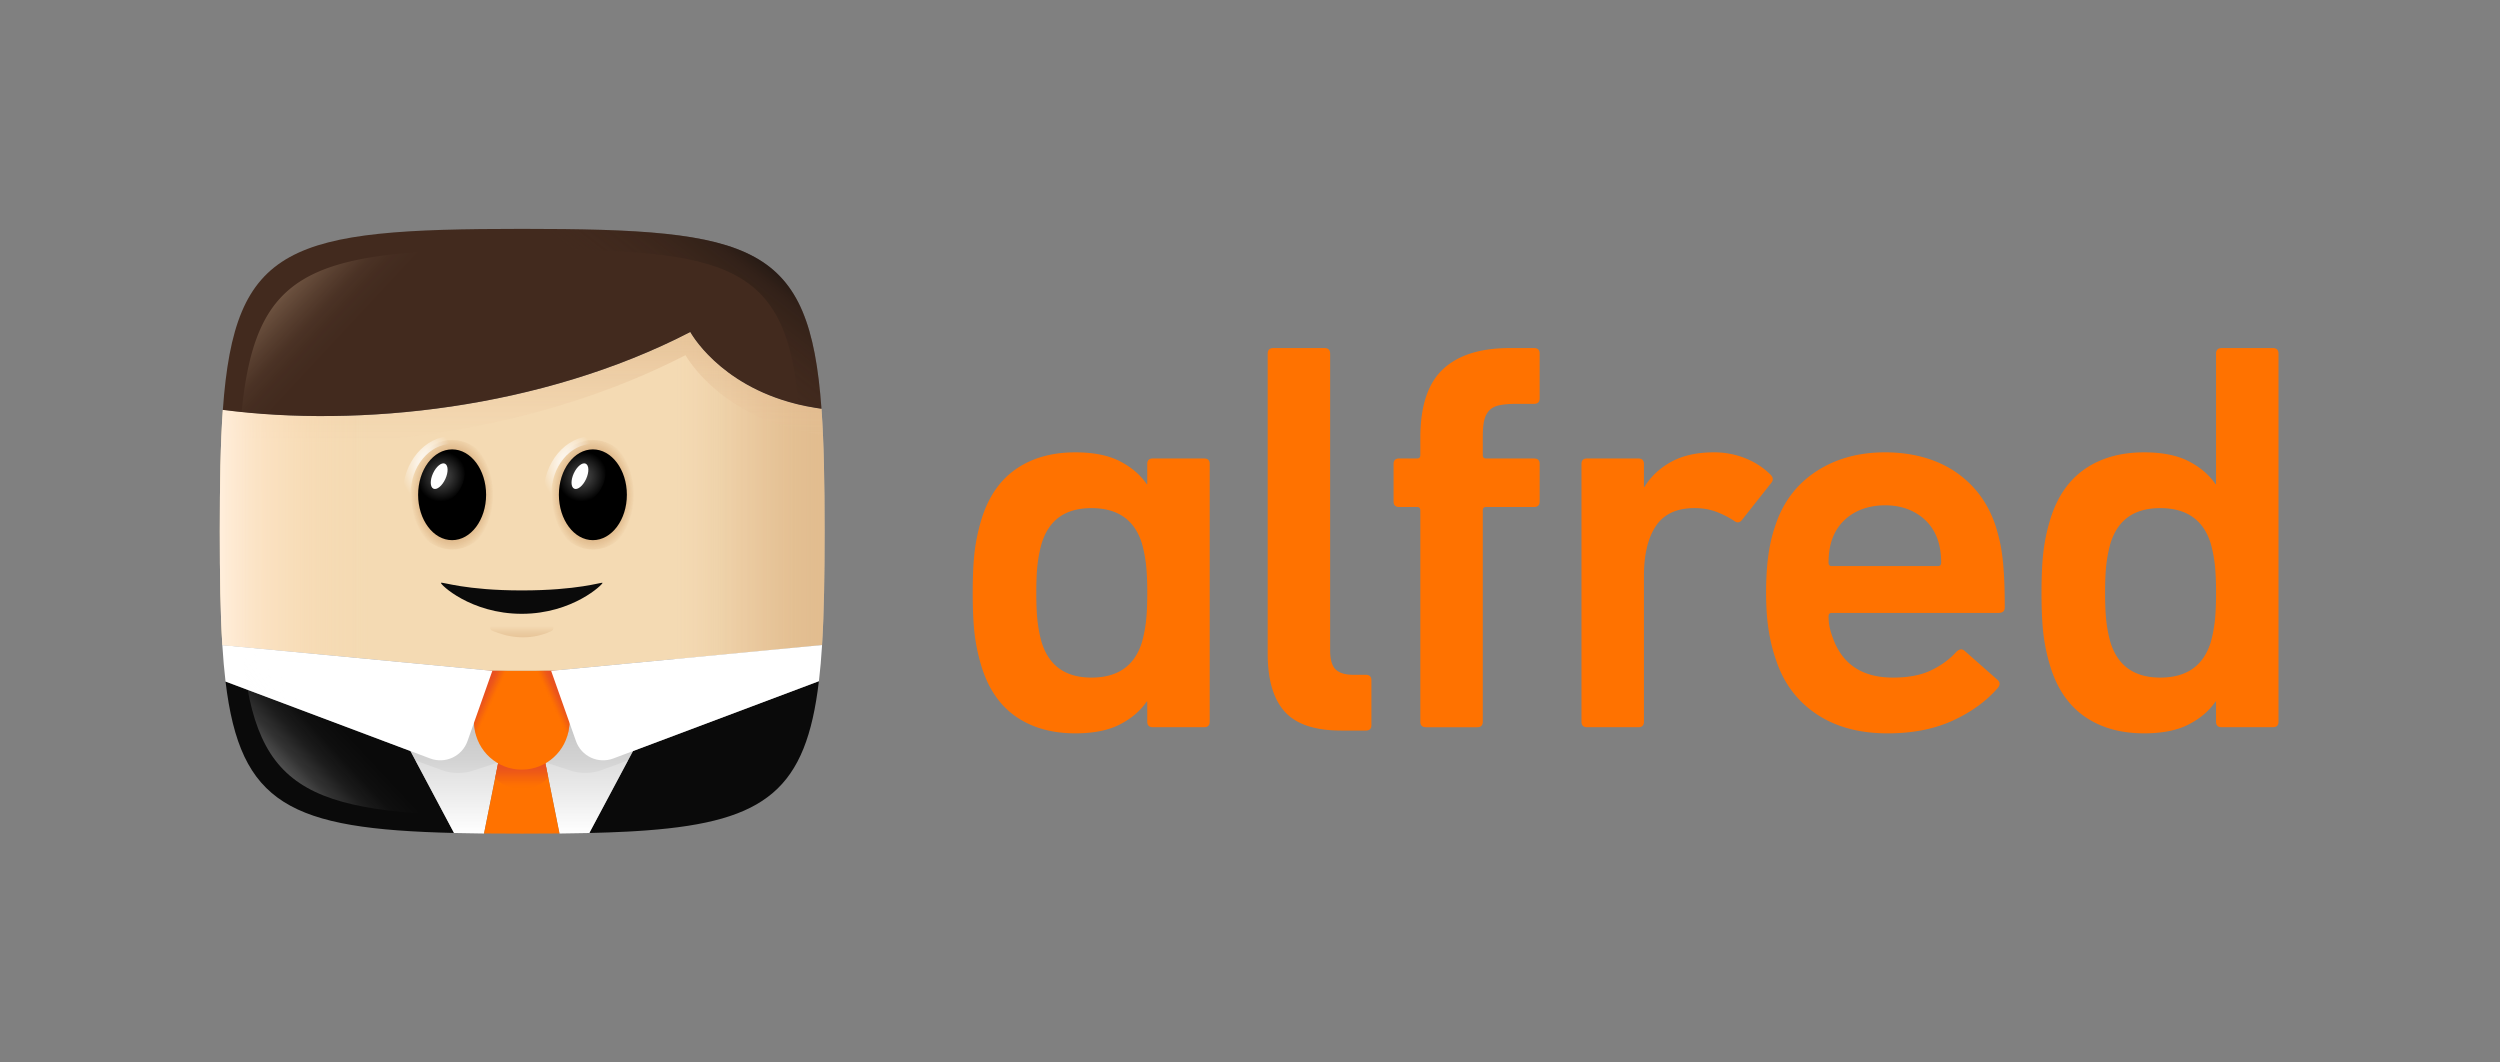 <svg xmlns="http://www.w3.org/2000/svg" xmlns:xlink="http://www.w3.org/1999/xlink" viewBox="0 0 1600 680"><rect x="0" y="0" width="1600" height="680" fill="#808080" stroke="none"/><defs><linearGradient id="linear-gradient" x1="432.61" x2="527.74" y1="317.11" y2="317.11" gradientUnits="userSpaceOnUse"><stop offset="0" stop-color="#f4dab3"/><stop offset=".14" stop-color="#f2d7b0" stop-opacity=".98"/><stop offset=".32" stop-color="#eed1a8" stop-opacity=".93"/><stop offset=".51" stop-color="#e8c69b" stop-opacity=".84"/><stop offset=".72" stop-color="#dfb889" stop-opacity=".71"/><stop offset=".94" stop-color="#d3a572" stop-opacity=".55"/><stop offset="1" stop-color="#d0a06c" stop-opacity=".5"/></linearGradient><linearGradient id="linear-gradient-2" x1="334.56" x2="334.56" y1="283.84" y2="149.43" gradientUnits="userSpaceOnUse"><stop offset="0" stop-color="#eec7a5" stop-opacity="0"/><stop offset=".01" stop-color="#edc6a3" stop-opacity=".02"/><stop offset=".22" stop-color="#e2b88f" stop-opacity=".22"/><stop offset=".43" stop-color="#daad80" stop-opacity=".39"/><stop offset=".62" stop-color="#d4a675" stop-opacity=".5"/><stop offset=".79" stop-color="#d1a16e" stop-opacity=".58"/><stop offset=".94" stop-color="#d0a06c" stop-opacity=".6"/></linearGradient><linearGradient id="linear-gradient-3" x1="140.68" x2="235.96" y1="342.05" y2="342.05" gradientUnits="userSpaceOnUse"><stop offset="0" stop-color="#ffefdc"/><stop offset=".04" stop-color="#ffedd9" stop-opacity=".95"/><stop offset=".25" stop-color="#ffe8ce" stop-opacity=".66"/><stop offset=".45" stop-color="#ffe4c5" stop-opacity=".43"/><stop offset=".63" stop-color="#ffe0bd" stop-opacity=".24"/><stop offset=".78" stop-color="#ffdeb8" stop-opacity=".11"/><stop offset=".91" stop-color="#ffdcb5" stop-opacity=".03"/><stop offset="1" stop-color="#ffdcb4" stop-opacity="0"/></linearGradient><linearGradient id="linear-gradient-4" x1="333.92" x2="333.92" y1="533.43" y2="435.82" gradientUnits="userSpaceOnUse"><stop offset="0" stop-color="#fff"/><stop offset=".2" stop-color="#ebebeb"/><stop offset=".49" stop-color="#d2d2d2"/><stop offset=".77" stop-color="#c4c4c4"/><stop offset="1" stop-color="#bfbfbf"/></linearGradient><linearGradient id="linear-gradient-5" x1="333.88" x2="333.88" y1="505.05" y2="483.59" gradientUnits="userSpaceOnUse"><stop offset="0" stop-color="#ff7200" stop-opacity="0"/><stop offset=".04" stop-color="#fc6e03" stop-opacity=".09"/><stop offset=".16" stop-color="#f7660a" stop-opacity=".33"/><stop offset=".27" stop-color="#f25f11" stop-opacity=".54"/><stop offset=".39" stop-color="#ee5a17" stop-opacity=".7"/><stop offset=".5" stop-color="#eb551b" stop-opacity=".83"/><stop offset=".61" stop-color="#e9521e" stop-opacity=".93"/><stop offset=".71" stop-color="#e85020" stop-opacity=".98"/><stop offset=".81" stop-color="#e85021"/></linearGradient><linearGradient id="linear-gradient-6" x1="295.86" x2="315.09" y1="441.66" y2="450.63" gradientUnits="userSpaceOnUse"><stop offset=".6" stop-color="#e85021"/><stop offset=".65" stop-color="#e85020" stop-opacity=".98"/><stop offset=".7" stop-color="#e9521e" stop-opacity=".93"/><stop offset=".76" stop-color="#eb551b" stop-opacity=".83"/><stop offset=".81" stop-color="#ee5a17" stop-opacity=".7"/><stop offset=".87" stop-color="#f25f11" stop-opacity=".54"/><stop offset=".92" stop-color="#f7660a" stop-opacity=".33"/><stop offset=".98" stop-color="#fc6e03" stop-opacity=".09"/><stop offset="1" stop-color="#ff7200" stop-opacity="0"/></linearGradient><linearGradient xlink:href="#linear-gradient-6" id="linear-gradient-7" x1="320.89" x2="340.12" y1="441.66" y2="450.63" gradientTransform="matrix(-1 0 0 1 692.88 0)"/><linearGradient id="linear-gradient-8" x1="333.92" x2="333.92" y1="407.9" y2="398.96" gradientUnits="userSpaceOnUse"><stop offset=".05" stop-color="#d0a06c"/><stop offset=".13" stop-color="#d0a06c" stop-opacity=".95"/><stop offset=".26" stop-color="#d0a06c" stop-opacity=".81"/><stop offset=".44" stop-color="#d0a06c" stop-opacity=".58"/><stop offset=".65" stop-color="#d0a06c" stop-opacity=".28"/><stop offset=".82" stop-color="#d0a06c" stop-opacity="0"/></linearGradient><linearGradient id="linear-gradient-9" x1="163.8" x2="284.28" y1="144.16" y2="256.49" gradientUnits="userSpaceOnUse"><stop offset=".04" stop-color="#ffdcb4"/><stop offset=".04" stop-color="#ffdcb4" stop-opacity=".98"/><stop offset=".1" stop-color="#ffdcb4" stop-opacity=".76"/><stop offset=".16" stop-color="#ffdcb4" stop-opacity=".56"/><stop offset=".22" stop-color="#ffdcb4" stop-opacity=".38"/><stop offset=".28" stop-color="#ffdcb4" stop-opacity=".25"/><stop offset=".35" stop-color="#ffdcb4" stop-opacity=".14"/><stop offset=".41" stop-color="#ffdcb4" stop-opacity=".06"/><stop offset=".47" stop-color="#ffdcb4" stop-opacity=".02"/><stop offset=".54" stop-color="#ffdcb4" stop-opacity="0"/></linearGradient><linearGradient id="linear-gradient-10" x1="333.87" x2="435.61" y1="236.58" y2="104.77" gradientUnits="userSpaceOnUse"><stop offset=".48" stop-color="#422a1e" stop-opacity="0"/><stop offset=".83" stop-color="#1d1511" stop-opacity=".39"/><stop offset=".92" stop-color="#0a0a0a" stop-opacity=".6"/></linearGradient><linearGradient id="linear-gradient-11" x1="156.7" x2="277.2" y1="18535.27" y2="18647.61" gradientTransform="matrix(1 0 0 -1 0 19064.74)" gradientUnits="userSpaceOnUse"><stop offset=".04" stop-color="#bfbfbf"/><stop offset=".11" stop-color="#cfcfcf" stop-opacity=".74"/><stop offset=".18" stop-color="#dedede" stop-opacity=".51"/><stop offset=".25" stop-color="#eaeaea" stop-opacity=".33"/><stop offset=".32" stop-color="#f3f3f3" stop-opacity=".18"/><stop offset=".39" stop-color="#f9f9f9" stop-opacity=".08"/><stop offset=".46" stop-color="#fdfdfd" stop-opacity=".02"/><stop offset=".54" stop-color="#fff" stop-opacity="0"/></linearGradient><radialGradient id="radial-gradient" cx="379.44" cy="316.62" r="32.23" fx="379.44" fy="316.62" gradientTransform="matrix(1 0 0 1.4 0 -126.65)" gradientUnits="userSpaceOnUse"><stop offset=".59" stop-color="#d0a06c"/><stop offset=".62" stop-color="#d0a06c" stop-opacity=".88"/><stop offset=".69" stop-color="#d0a06c" stop-opacity=".59"/><stop offset=".8" stop-color="#d0a06c" stop-opacity=".12"/><stop offset=".82" stop-color="#d0a06c" stop-opacity="0"/></radialGradient><radialGradient id="radial-gradient-2" cx="372.69" cy="305.02" r="16.16" fx="372.69" fy="305.02" gradientTransform="rotate(120 369.166 298.918) scale(1 .96)" gradientUnits="userSpaceOnUse"><stop offset="0" stop-color="#fff" stop-opacity=".3"/><stop offset=".35" stop-color="#fff" stop-opacity=".21"/><stop offset="1" stop-color="#fff" stop-opacity="0"/></radialGradient><radialGradient id="radial-gradient-3" cx="363.62" cy="297.84" r="17.36" fx="363.62" fy="297.84" gradientTransform="matrix(1 0 0 1.4 0 -119.14)" gradientUnits="userSpaceOnUse"><stop offset="0" stop-color="#fff"/><stop offset=".12" stop-color="#fff" stop-opacity=".91"/><stop offset=".38" stop-color="#fff" stop-opacity=".66"/><stop offset=".75" stop-color="#fff" stop-opacity=".28"/><stop offset="1" stop-color="#fff" stop-opacity="0"/></radialGradient><radialGradient xlink:href="#radial-gradient" id="radial-gradient-4" cx="289.35" r="32.23" fx="289.35"/><radialGradient xlink:href="#radial-gradient-2" id="radial-gradient-5" cx="282.6" r="16.16" fx="282.6" gradientTransform="rotate(120 279.074 298.917) scale(1 .96)"/><radialGradient xlink:href="#radial-gradient-3" id="radial-gradient-6" cx="273.53" r="17.36" fx="273.53"/><style>.cls-3{fill:#fff}.cls-5{fill:#ff7200}</style></defs><g style="isolation:isolate"><g id="logo"><path d="M737.81 465.42c-2.38 0-3.57-1.19-3.57-3.57V449h-.36c-4.05 5.95-9.76 10.83-17.13 14.63-7.38 3.8-16.89 5.71-28.55 5.71-14.75 0-27.24-3.45-37.47-10.35-10.23-6.9-17.61-17.25-22.12-31.04a119.2 119.2 0 0 1-4.64-20.52c-.95-7.01-1.43-16.35-1.43-28.01s.47-20.99 1.43-28.01c.95-7.01 2.5-13.85 4.64-20.52 4.52-13.79 11.89-24.14 22.12-31.04 10.23-6.9 22.72-10.35 37.47-10.35 11.65 0 21.17 1.91 28.55 5.71 7.37 3.81 13.08 8.69 17.13 14.63h.36v-12.85c0-2.38 1.19-3.57 3.57-3.57h32.83c2.38 0 3.57 1.19 3.57 3.57v164.86c0 2.38-1.19 3.57-3.57 3.57h-32.83Zm-39.25-31.76c16.65 0 27.35-7.37 32.12-22.12 1.19-4.04 2.08-8.44 2.68-13.2.59-4.76.89-11.06.89-18.91s-.3-14.15-.89-18.91c-.6-4.76-1.49-9.15-2.68-13.2-4.76-14.75-15.47-22.12-32.12-22.12s-27 7.38-31.76 22.12c-1.19 4.05-2.09 8.45-2.68 13.2-.6 4.76-.89 11.06-.89 18.91s.3 14.16.89 18.91c.59 4.76 1.48 9.16 2.68 13.2 4.76 14.75 15.34 22.12 31.76 22.12Zm159.86 33.9c-16.89 0-28.97-4.04-36.22-12.13-7.26-8.08-10.88-20.46-10.88-37.11V226.34c0-2.38 1.19-3.57 3.57-3.57h32.83c2.37 0 3.57 1.19 3.57 3.57v189.84c0 5.95 1.19 10.05 3.57 12.31s6.18 3.39 11.42 3.39h7.85c2.38 0 3.57 1.19 3.57 3.57V464c0 2.37-1.19 3.57-3.57 3.57h-15.7Zm54.16-2.14c-2.38 0-3.57-1.19-3.57-3.57V326.61c0-1.43-.71-2.14-2.14-2.14h-11.42c-2.38 0-3.57-1.19-3.57-3.57v-23.91c0-2.38 1.19-3.57 3.57-3.57h11.42c1.43 0 2.14-.71 2.14-2.14v-11.06c0-20.22 4.82-34.85 14.45-43.89 9.63-9.04 23.85-13.56 42.64-13.56h15.7c2.38 0 3.57 1.19 3.57 3.57v28.55c0 2.38-1.19 3.57-3.57 3.57h-11.06c-4.52 0-8.21.3-11.06.89-2.85.6-5.06 1.73-6.6 3.39-1.55 1.67-2.62 3.81-3.21 6.42-.6 2.62-.89 6.07-.89 10.35v11.78c0 1.43.71 2.14 2.14 2.14h30.69c2.38 0 3.57 1.19 3.57 3.57v23.91c0 2.38-1.19 3.57-3.57 3.57h-30.69c-1.43 0-2.14.71-2.14 2.14v135.24c0 2.38-1.19 3.57-3.57 3.57h-32.83Zm103.13 0c-2.38 0-3.57-1.19-3.57-3.57V296.99c0-2.38 1.19-3.57 3.57-3.57h32.83c2.38 0 3.57 1.19 3.57 3.57v14.63h.36c4.04-6.66 9.75-12.01 17.13-16.06 7.37-4.04 16.53-6.07 27.48-6.07 6.9 0 13.5 1.25 19.8 3.75 6.3 2.5 11.71 6.01 16.24 10.53 1.66 1.67 1.9 3.33.71 5l-18.91 23.91c-1.43 1.91-3.09 2.14-5 .71-4.05-2.62-8.09-4.64-12.13-6.07-4.05-1.43-8.45-2.14-13.2-2.14-11.42 0-19.69 3.81-24.8 11.42-5.12 7.62-7.67 18.32-7.67 32.12v93.13c0 2.38-1.19 3.57-3.57 3.57h-32.83Zm192.38 3.93c-18.32 0-33.67-4.22-46.03-12.67-12.37-8.44-20.94-20.16-25.69-35.15-1.91-5.47-3.39-11.6-4.46-18.38-1.07-6.78-1.61-14.69-1.61-23.73s.47-17.01 1.43-23.91c.95-6.9 2.39-13.08 4.29-18.56 4.77-14.99 13.41-26.64 25.93-34.97 12.52-8.32 27.36-12.49 44.53-12.49s32.96 4.23 45.25 12.67c12.28 8.45 20.8 20.04 25.58 34.79.95 3.09 1.78 6.19 2.5 9.28.71 3.09 1.31 6.66 1.79 10.7.48 4.05.84 8.63 1.08 13.74.23 5.12.36 11.12.36 18.02 0 2.38-1.32 3.57-3.95 3.57h-106.66c-1.44 0-2.15.71-2.15 2.14 0 2.62.23 5 .71 7.14s1.08 4.16 1.8 6.07c5.97 17.37 18.87 26.05 38.71 26.05 9.8 0 17.92-1.54 24.37-4.64 6.45-3.09 11.83-7.01 16.13-11.78 1.9-1.9 3.69-2.14 5.35-.71l21.05 18.56c1.66 1.43 1.78 3.09.36 5-7.38 8.56-17.01 15.58-28.9 21.05-11.9 5.47-25.82 8.21-41.75 8.21Zm34.26-109.19c0-5.47-.72-10.35-2.15-14.63-2.39-6.9-6.57-12.31-12.55-16.24-5.98-3.92-13.03-5.89-21.16-5.89s-15.54 1.96-21.52 5.89c-5.98 3.93-10.16 9.34-12.55 16.24-1.44 4.28-2.15 9.16-2.15 14.63 0 1.43.71 2.14 2.15 2.14h67.78c1.43 0 2.15-.71 2.15-2.14Zm179.49 105.26c-2.38 0-3.57-1.19-3.57-3.57V449h-.36c-4.05 5.95-9.76 10.83-17.13 14.63-7.38 3.8-16.89 5.71-28.55 5.71-14.75 0-27.24-3.45-37.47-10.35-10.23-6.9-17.61-17.25-22.12-31.04a119.2 119.2 0 0 1-4.64-20.52c-.95-7.01-1.43-16.35-1.43-28.01s.47-20.99 1.43-28.01c.95-7.01 2.5-13.85 4.64-20.52 4.52-13.79 11.89-24.14 22.12-31.04 10.23-6.9 22.72-10.35 37.47-10.35 11.65 0 21.17 1.91 28.55 5.71 7.37 3.81 13.08 8.69 17.13 14.63h.36v-83.5c0-2.38 1.19-3.57 3.57-3.57h32.83c2.38 0 3.57 1.19 3.57 3.57v235.51c0 2.38-1.19 3.57-3.57 3.57h-32.83Zm-39.25-31.76c16.65 0 27.35-7.37 32.12-22.12 1.19-4.04 2.08-8.44 2.68-13.2.59-4.76.89-11.06.89-18.91s-.3-14.15-.89-18.91c-.6-4.76-1.49-9.15-2.68-13.2-4.76-14.75-15.47-22.12-32.12-22.12s-27 7.38-31.76 22.12c-1.19 4.05-2.09 8.45-2.68 13.2-.6 4.76-.89 11.06-.89 18.91s.3 14.16.89 18.91c.59 4.76 1.48 9.16 2.68 13.2 4.76 14.75 15.34 22.12 31.76 22.12Z" class="cls-5"/><path d="M527.74 340c0-30.73-.42-56.6-2-78.39-1.43-.21-2.82-.42-4.12-.64-3.66-.59-7.18-1.29-10.55-2.09-1-.23-1.56-.37-1.56-.37-49.67-12.4-67.72-45.99-67.72-45.99-95.83 49.36-212.34 61.11-299.17 49.81-1.54 21.64-1.95 47.28-1.95 77.68 0 28.18.35 52.27 1.63 72.88l172.8 16.44v.02h37.62v-.02l173.4-16.5c1.27-20.59 1.62-44.67 1.62-72.82Z" style="fill:#f4dab3"/><path d="M526.12 412.82c1.27-20.59 1.62-44.67 1.62-72.82 0-30.73-.42-56.6-2-78.39-.7-.1-1.39-.2-2.06-.31-.71-.11-1.4-.22-2.06-.33-3.66-.59-7.18-1.29-10.55-2.09-1-.23-1.56-.37-1.56-.37-1.38-.35-2.72-.71-4.04-1.09l-.86-.24c-1.18-.34-2.34-.7-3.48-1.06-.45-.14-.9-.29-1.34-.44-.8-.26-1.58-.53-2.36-.81-.84-.29-1.66-.6-2.47-.9-.39-.15-.79-.3-1.18-.45-1.39-.54-2.76-1.09-4.09-1.66-34.73-14.88-47.9-39.34-47.9-39.34-3.04 1.57-6.1 3.09-9.18 4.58v204.62l62.34-5.93 31.17-2.97Z" style="fill:url(#linear-gradient)"/><path d="M525.52 261.57c-1.35-.2-2.67-.4-3.9-.6-3.66-.59-7.18-1.29-10.55-2.09-1-.23-1.56-.37-1.56-.37-49.67-12.4-67.72-45.99-67.72-45.99-95.43 49.15-211.37 61.01-298.08 49.94-.46 6.16-.82 12.61-1.09 19.43 89.77 7.55 201.91-6.07 296.12-54.59 0 0 22.54 41.99 87.76 51.2-.26-5.9-.58-11.53-.97-16.92Z" style="fill:url(#linear-gradient-2)"/><path d="M235.96 421.78V265.46c-33.12 1.77-64.83.57-93.34-3.14-1.54 21.64-1.95 47.28-1.95 77.68 0 28.18.35 52.27 1.63 72.88l93.66 8.91Z" style="fill:url(#linear-gradient-3)"/><path d="m262.7 480.69-118.35-44.5c9.37 78.77 41.43 94.39 146.24 96.91l-27.89-52.41Zm261.09-44.63v.01l-118.7 44.63-27.94 52.42c8.45-.2 16.43-.48 23.97-.87h.07c1.55-.08 3.08-.17 4.6-.26.27-.02.55-.03.82-.05 1.3-.08 2.57-.16 3.84-.25.68-.05 1.37-.09 2.04-.14.5-.04 1-.07 1.5-.11 76.44-5.78 101.94-26.42 110.1-95.49l-.31.12Z" style="fill:#0a0a0a"/><path d="m377.15 533.12 51.86-97.3H238.83l51.76 97.28c6.14.15 12.54.25 19.18.32l10.12-50.41h28.04l10.13 50.41" style="fill:url(#linear-gradient-4)"/><path d="m318.91 487.92-16.15 5.29a30.682 30.682 0 0 1-20.09-.35l-16.76-6.13 24.67 46.38c6.14.15 12.54.25 19.18.32l9.14-45.5Zm15.19-4.91-.18-.05v.05h.18zm43.05 50.11 24.76-46.46-16.77 6.14a30.68 30.68 0 0 1-20.09.35l-16.14-5.28 9.15 45.56" style="opacity:.24;fill:#fff"/><path d="M334.21 533.53c8.31 0 16.25-.03 23.86-.11l-10.13-50.41H319.9l-10.12 50.41c7.79.08 15.92.11 24.44.11Z" class="cls-5"/><path d="m319.74 483.59-2.86 14.4s5.48 7.06 17.02 7.06 16.97-7.48 16.97-7.48l-2.81-13.99h-28.33Z" style="fill:url(#linear-gradient-5)"/><path d="M333.92 492.57c-15.59 0-28.67-11.76-30.33-27.26l-3.85-35.97h68.36l-3.85 35.97c-1.66 15.5-14.74 27.26-30.33 27.26Z" class="cls-5"/><path d="M324.82 429.33h-25.08l3.85 35.97c.1.91.24 1.81.41 2.69l.97 3.67.03.09 19.82-42.42Z" style="fill:url(#linear-gradient-6)"/><path d="M343.02 429.33h25.08l-3.85 35.97c-.1.91-.24 1.81-.41 2.69l-.97 3.67-.03.09-19.82-42.42Z" style="fill:url(#linear-gradient-7)"/><path d="M282.22 373.01c-.8.74 18.88 19.83 51.7 19.83s52.32-19.27 51.7-19.83c-.62-.56-15.71 4.86-51.7 4.86s-50.9-5.6-51.7-4.86Z" style="fill-rule:evenodd;fill:#0a0a0a"/><path d="M316.52 398.99c9.21 1.34 21.83 2.25 34.82.3 2.85-.43 3.97 3.54 1.34 4.72-14.49 6.54-28.07 3.7-37.5-.3-2.65-1.13-1.52-5.14 1.34-4.72Z" style="fill:url(#linear-gradient-8);opacity:.34"/><ellipse cx="379.44" cy="316.62" rx="29.14" ry="35.05" style="fill:url(#radial-gradient);opacity:.69"/><path d="M379.44 345.7c12.02 0 21.76-13.01 21.76-29.05s-9.74-29.05-21.76-29.05-21.76 13.01-21.76 29.05 9.74 29.05 21.76 29.05Z"/><path d="M379.43 288.2c-.47-.21-.95-.38-1.43-.53-10.56.93-19.06 11.9-20.18 25.83 1.29 3.5 3.7 6.34 7.06 7.82 7.51 3.3 16.85-1.44 20.87-10.59s1.19-19.23-6.31-22.53Z" style="fill:url(#radial-gradient-2)"/><path d="M375.1 306.56c2.03-4.42 1.91-8.81-.26-9.81s-5.58 1.78-7.61 6.19c-2.03 4.42-1.92 8.81.26 9.81 2.17 1 5.58-1.78 7.61-6.19Z" class="cls-3"/><path d="M352.8 316.62h-5c0-20.7 14.19-37.55 31.64-37.55v5c-14.69 0-26.64 14.6-26.64 32.55Z" style="fill:url(#radial-gradient-3)"/><ellipse cx="289.35" cy="316.62" rx="29.14" ry="35.05" style="opacity:.69;fill:url(#radial-gradient-4)"/><path d="M289.35 345.7c12.02 0 21.76-13.01 21.76-29.05s-9.74-29.05-21.76-29.05-21.76 13.01-21.76 29.05 9.74 29.05 21.76 29.05Z"/><path d="M289.33 288.2c-.47-.21-.95-.38-1.43-.53-10.56.93-19.06 11.9-20.18 25.83 1.29 3.5 3.7 6.34 7.06 7.82 7.51 3.3 16.85-1.44 20.87-10.59s1.19-19.23-6.31-22.53Z" style="fill:url(#radial-gradient-5)"/><path d="M285.01 306.56c2.03-4.42 1.91-8.81-.26-9.81s-5.58 1.78-7.61 6.19c-2.03 4.42-1.92 8.81.26 9.81 2.17 1 5.58-1.78 7.61-6.19Z" class="cls-3"/><path d="M262.71 316.62h-5c0-20.7 14.19-37.55 31.64-37.55v5c-14.69 0-26.64 14.6-26.64 32.55Z" style="fill:url(#radial-gradient-6)"/><path d="M334.21 146.47c-149.09 0-184.03 9.7-191.59 115.85 86.83 11.31 203.34-.45 299.17-49.81 0 0 18.06 33.59 67.72 45.99s.56.15 1.56.38c3.37.8 6.89 1.5 10.55 2.09 1.3.22 2.69.43 4.13.64-7.66-105.49-42.78-115.14-191.54-115.14Z" style="fill:#422a1e"/><path d="M154.66 263.7a484.79 484.79 0 0 0 31.89 2.21l131.11-106.37C196.83 161 163.4 174.83 154.65 263.7Z" style="fill:url(#linear-gradient-9);opacity:.8"/><path d="M525.75 261.61c-7.66-105.49-42.78-115.14-191.54-115.14-99.88 0-148.52 4.36-172.03 39.14 27.07-21.58 74.89-26.07 158.73-26.07 138.86 0 182.34 4.01 190.08 99.32.03 0 .05.01.08.02 3.37.8 6.89 1.5 10.55 2.09 1.3.22 2.69.43 4.13.64Z" style="fill:url(#linear-gradient-10);mix-blend-mode:multiply"/><path d="m299.2 474.3 15.9-44.99-172.81-16.44c.52 8.33 1.19 16.09 2.05 23.31l130.96 49.24c9.68 3.64 20.45-1.38 23.9-11.12Z" class="cls-3"/><path d="M318.33 522.4c-125.87-1.52-156.91-16.45-163.98-115.67-.43-8.44-.72-16.81-.76-17.98l164.74 133.66Z" style="fill:url(#linear-gradient-11)"/><path d="m352.72 429.31 15.9 44.99c3.44 9.75 14.22 14.76 23.9 11.12l131.27-49.35v-.01l.32-.12c.85-7.17 1.51-14.87 2.02-23.13l-173.41 16.5Z" class="cls-3"/></g></g></svg>